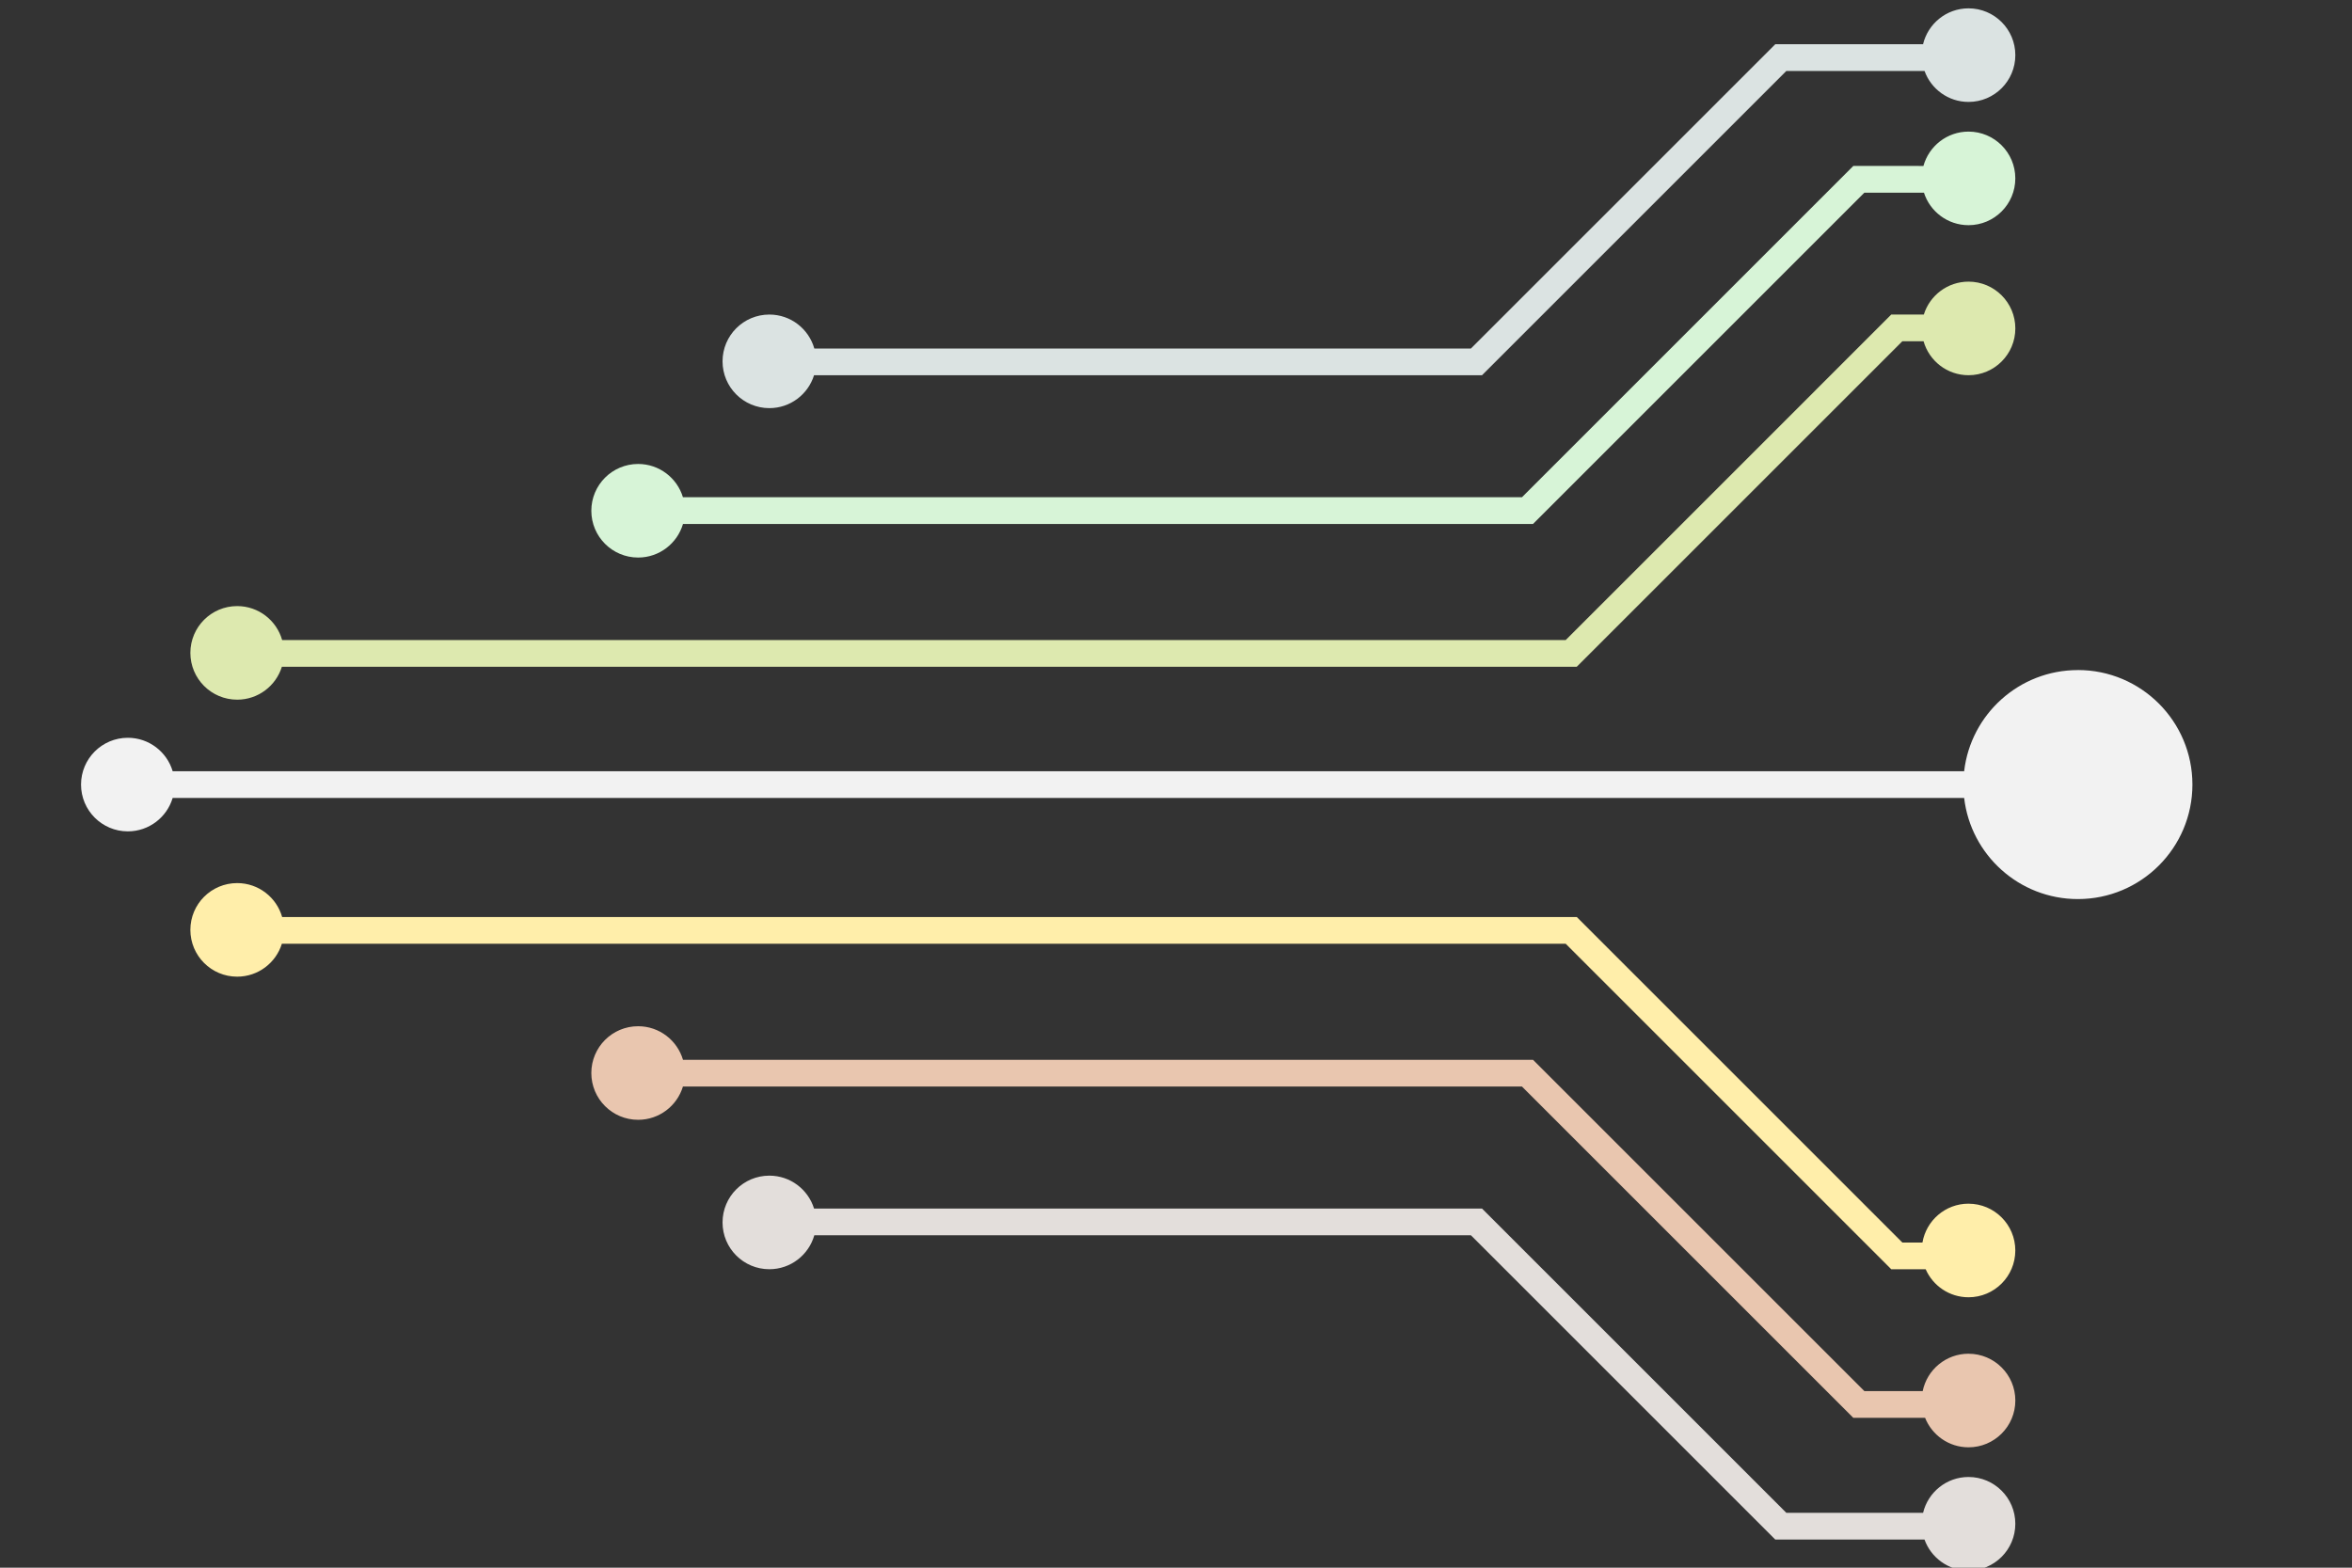 <?xml version="1.0" encoding="UTF-8" standalone="no"?>
<svg
   xmlns:dc="http://purl.org/dc/elements/1.1/"
   xmlns:cc="http://creativecommons.org/ns#"
   xmlns:rdf="http://www.w3.org/1999/02/22-rdf-syntax-ns#"
   xmlns:svg="http://www.w3.org/2000/svg"
   xmlns="http://www.w3.org/2000/svg"
   xmlns:sodipodi="http://sodipodi.sourceforge.net/DTD/sodipodi-0.dtd"
   xmlns:inkscape="http://www.inkscape.org/namespaces/inkscape"
   version="1.1"
   id="svg2"
   xml:space="preserve"
   width="150"
   height="100"
   viewBox="0 0 150 100"
   sodipodi:docname="circuitboard2.svg"
   inkscape:version="1.0.1 (3bc2e813f5, 2020-09-07)"><rect x="0" y="0" width="150" height="100" fill="#333333" stroke="none"/><defs
     id="defs6" /><sodipodi:namedview
     pagecolor="#ffffff"
     bordercolor="#666666"
     borderopacity="1"
     objecttolerance="10"
     gridtolerance="10"
     guidetolerance="10"
     inkscape:pageopacity="0"
     inkscape:pageshadow="2"
     inkscape:window-width="2048"
     inkscape:window-height="1089"
     id="namedview4"
     inkscape:document-rotation="0"
     showgrid="false"
     inkscape:zoom="4.6414492"
     inkscape:cx="66.544689"
     inkscape:cy="54.863696"
     inkscape:window-x="-8"
     inkscape:window-y="1072"
     inkscape:window-maximized="1"
     inkscape:current-layer="g10" /><g
     id="g10"
     inkscape:groupmode="layer"
     inkscape:label="ink_ext_XXXXXX"
     transform="matrix(1.333,0,0,-1.333,0,1066.667)"><path
       d="m 99.413,768.135 c -2.81,0 -5.125,-2.115 -5.441,-4.84 H 8.261 c -0.275,0.925 -1.131,1.6 -2.145,1.6 -1.237,0 -2.239,-1.003 -2.239,-2.239 0,-1.237 1.003,-2.239 2.239,-2.239 1.014,0 1.87,0.675 2.145,1.6 H 93.972 c 0.317,-2.725 2.632,-4.84 5.441,-4.84 3.026,0 5.48,2.453 5.48,5.48 0,3.026 -2.453,5.48 -5.48,5.48"
       style="fill:#f2f2f2;fill-opacity:1;fill-rule:nonzero;stroke:none;stroke-width:0.021"
       id="path14" /><path
       d="m 36.808,780.67 c 1.005,0 1.855,0.662 2.139,1.574 h 31.958 l 14.561,14.561 h 6.611 c 0.311,-0.864 1.135,-1.482 2.105,-1.482 1.237,0 2.239,1.003 2.239,2.239 0,1.237 -1.003,2.239 -2.239,2.239 -1.057,0 -1.94,-0.733 -2.176,-1.717 H 84.936 L 70.374,783.523 H 38.96 c -0.267,0.938 -1.128,1.625 -2.152,1.625 -1.237,0 -2.239,-1.003 -2.239,-2.239 0,-1.237 1.003,-2.239 2.239,-2.239"
       style="fill:#dbe3e2;fill-opacity:1;fill-rule:nonzero;stroke:none;stroke-width:0.021"
       id="path16" /><path
       d="m 30.53,773.52 c 1.017,0 1.874,0.679 2.147,1.607 h 40.668 l 15.853,15.853 h 2.851 c 0.289,-0.902 1.134,-1.555 2.132,-1.555 1.237,0 2.239,1.003 2.239,2.239 0,1.237 -1.003,2.239 -2.239,2.239 -1.03,0 -1.896,-0.697 -2.157,-1.644 H 88.669 L 72.816,776.406 h -40.142 c -0.278,0.921 -1.132,1.592 -2.144,1.592 -1.237,0 -2.239,-1.003 -2.239,-2.239 0,-1.237 1.003,-2.239 2.239,-2.239"
       style="fill:#d7f4d7;fill-opacity:1;fill-rule:nonzero;stroke:none;stroke-width:0.021"
       id="path18" /><path
       d="m 11.347,766.719 c 1.006,0 1.856,0.662 2.139,1.575 H 75.438 L 91.015,783.87 h 1.015 c 0.267,-0.938 1.128,-1.625 2.152,-1.625 1.237,0 2.239,1.003 2.239,2.239 0,1.237 -1.003,2.239 -2.239,2.239 -1.005,0 -1.855,-0.662 -2.139,-1.574 H 90.485 L 74.909,769.572 H 13.499 c -0.267,0.938 -1.128,1.625 -2.152,1.625 -1.237,0 -2.239,-1.003 -2.239,-2.239 0,-1.237 1.003,-2.239 2.239,-2.239"
       style="fill:#dde9af;fill-opacity:1;fill-rule:nonzero;stroke:none;stroke-width:0.021"
       id="path20" /><path
       d="m 94.182,729.522 c -1.056,0 -1.939,-0.732 -2.175,-1.716 h -6.541 l -14.374,14.374 -0.187,0.188 H 38.947 c -0.283,0.912 -1.134,1.574 -2.139,1.574 -1.237,0 -2.239,-1.003 -2.239,-2.239 0,-1.237 1.003,-2.239 2.239,-2.239 1.024,0 1.885,0.688 2.152,1.625 H 70.374 l 14.374,-14.374 0.187,-0.187 h 7.14 c 0.31,-0.864 1.135,-1.484 2.106,-1.484 1.237,0 2.239,1.003 2.239,2.239 0,1.237 -1.003,2.239 -2.239,2.239"
       style="fill:#e3dedb;fill-opacity:1;fill-rule:nonzero;stroke:none;stroke-width:0.021"
       id="path22" /><path
       d="m 94.182,735.421 c -1.082,0 -1.985,-0.768 -2.194,-1.789 h -2.789 l -15.666,15.666 -0.187,0.187 H 32.677 c -0.273,0.929 -1.13,1.607 -2.147,1.607 -1.237,0 -2.239,-1.003 -2.239,-2.239 0,-1.237 1.003,-2.239 2.239,-2.239 1.012,0 1.866,0.671 2.144,1.592 h 40.142 l 15.666,-15.666 0.187,-0.187 h 3.434 c 0.33,-0.826 1.135,-1.411 2.079,-1.411 1.237,0 2.239,1.003 2.239,2.239 0,1.237 -1.003,2.239 -2.239,2.239"
       style="fill:#e9c6af;fill-opacity:1;fill-rule:nonzero;stroke:none;stroke-width:0.021"
       id="path24" /><path
       d="m 94.182,742.601 c -1.107,0 -2.024,-0.804 -2.205,-1.859 h -0.962 l -15.389,15.389 -0.187,0.187 H 13.499 c -0.267,0.937 -1.128,1.624 -2.152,1.624 -1.237,0 -2.239,-1.003 -2.239,-2.239 0,-1.237 1.003,-2.239 2.239,-2.239 1.006,0 1.856,0.663 2.139,1.576 h 61.422 l 15.389,-15.389 0.187,-0.188 h 1.647 c 0.346,-0.789 1.133,-1.341 2.05,-1.341 1.237,0 2.239,1.003 2.239,2.239 0,1.237 -1.003,2.239 -2.239,2.239"
       style="fill:#ffeeaa;fill-opacity:1;fill-rule:nonzero;stroke:none;stroke-width:0.021"
       id="path26" /></g></svg>
